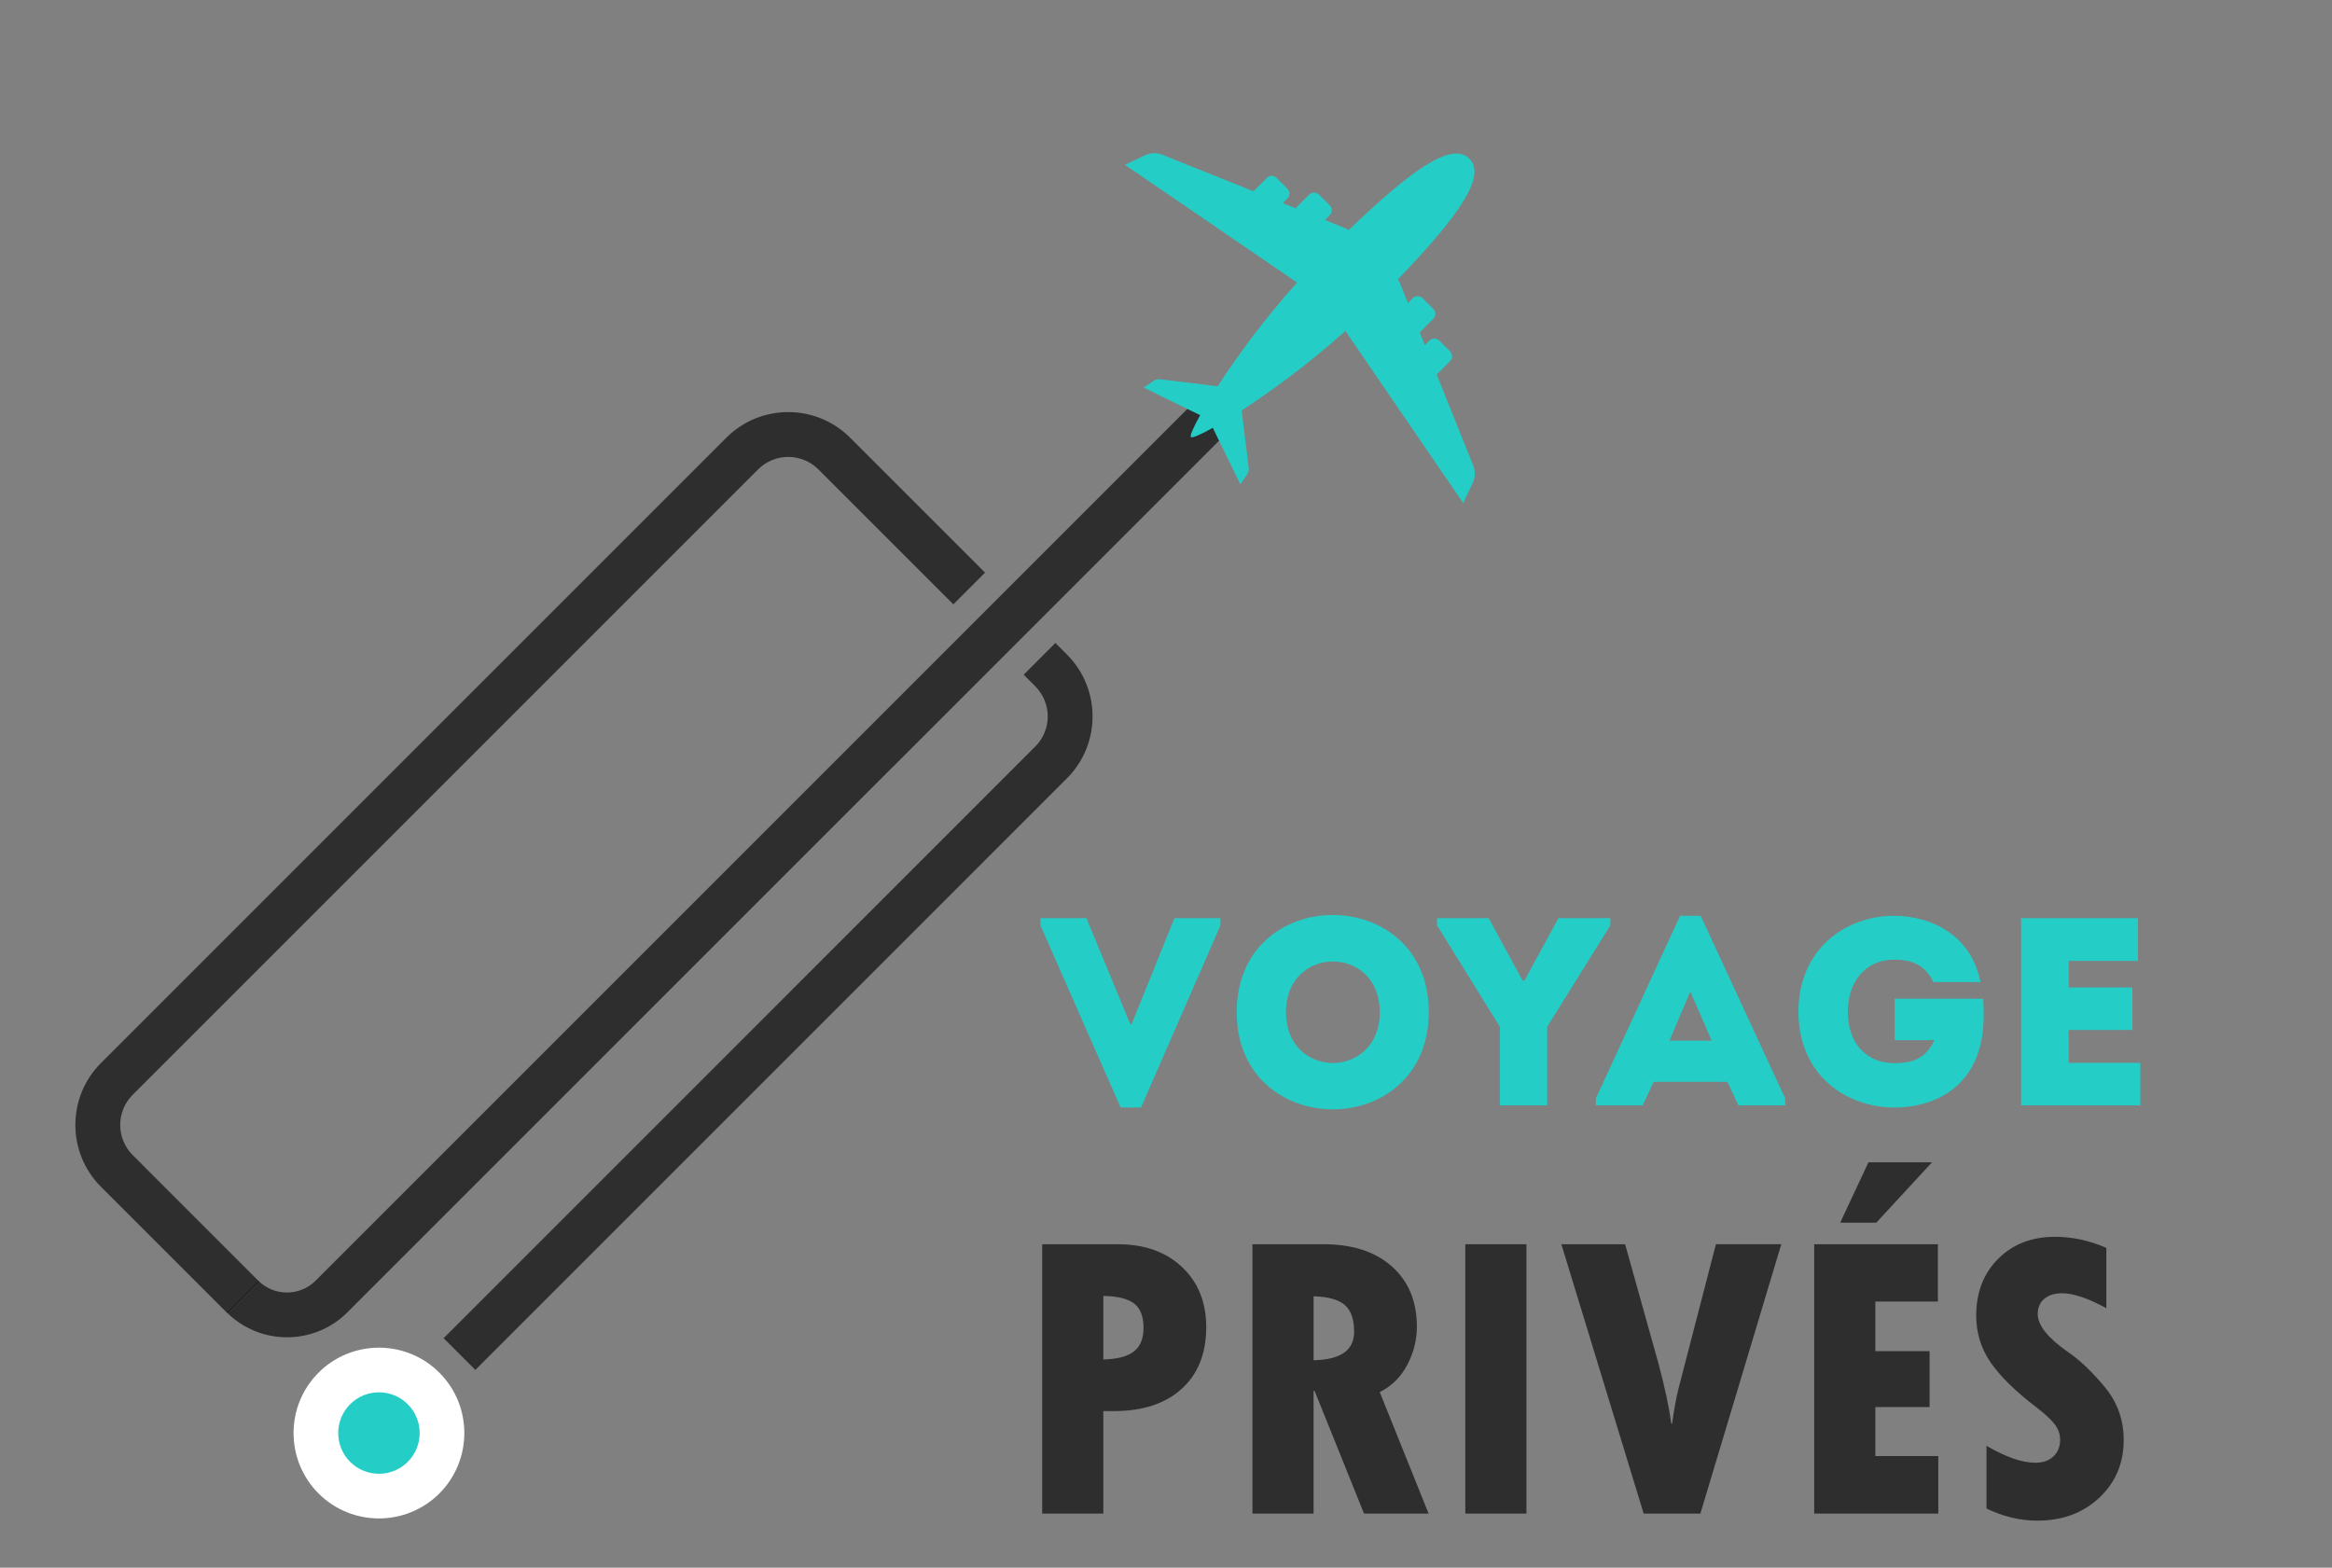 <?xml version="1.0" encoding="utf-8"?>
<!-- Generator: Adobe Illustrator 16.0.0, SVG Export Plug-In . SVG Version: 6.00 Build 0)  -->
<!DOCTYPE svg PUBLIC "-//W3C//DTD SVG 1.1//EN" "http://www.w3.org/Graphics/SVG/1.1/DTD/svg11.dtd">
<svg version="1.1" id="Calque_1" xmlns="http://www.w3.org/2000/svg" xmlns:xlink="http://www.w3.org/1999/xlink" x="0px" y="0px"
	 width="119px" height="80px" viewBox="0 0 119 80" enable-background="new 0 0 119 80" xml:space="preserve">
<rect x="0" y="0" width="119" height="80" fill="#808080" stroke="none"/>
<circle fill="#25CDC7" cx="19.445" cy="73.123" r="3.336"/>
<path d="M11.6,67.009l0.005-0.004c-0.014-0.013-0.031-0.021-0.044-0.034L11.6,67.009z"/>
<path d="M13.179,65.353l-1.618,1.618c0.013,0.014,0.03,0.021,0.044,0.034l1.613-1.613L13.179,65.353z"/>
<g>
	<path fill="#2E2E2E" d="M54.446,33.402l-0.591-0.591l-1.618,1.618l0.591,0.592c0.849,0.85,0.849,2.229,0,3.075l-30.19,30.191
		l1.619,1.619l30.189-30.19C56.188,37.976,56.188,35.143,54.446,33.402z"/>
	<path fill="#2E2E2E" d="M16.106,65.352c-0.807,0.808-2.121,0.808-2.928,0.001l0.039,0.039l-1.613,1.613
		c1.702,1.66,4.434,1.651,6.12-0.034l44.82-44.818l-1.619-1.621L16.106,65.352z"/>
	<path fill="#2E2E2E" d="M6.771,55.866l31.914-31.913c0.848-0.848,2.227-0.848,3.076,0l6.887,6.887l1.619-1.618l-6.888-6.887
		c-1.741-1.741-4.573-1.741-6.313,0L5.151,54.248c-1.74,1.741-1.74,4.573,0,6.313l6.409,6.409l1.618-1.618l-6.408-6.409
		C5.921,58.095,5.923,56.716,6.771,55.866z"/>
</g>
<g>
	<path fill="#FFFFFF" d="M16.255,76.212c-1.7-1.699-1.699-4.466,0-6.165s4.465-1.7,6.165,0c1.7,1.699,1.698,4.465,0,6.165
		C20.72,77.91,17.954,77.911,16.255,76.212z M20.807,71.659c-0.81-0.811-2.129-0.811-2.94,0c-0.811,0.81-0.81,2.129,0,2.94
		c0.812,0.811,2.131,0.811,2.941,0C21.618,73.788,21.618,72.469,20.807,71.659z"/>
</g>
<path fill="#25CDC7" d="M63.724,23.899l-0.36-2.958c1.499-0.971,3.444-2.391,5.29-4.053l6.01,8.782l0.487-1.021
	c0.134-0.279,0.144-0.602,0.028-0.891l-1.867-4.645l0.683-0.683c0.139-0.138,0.139-0.362,0-0.503l-0.549-0.549
	c-0.139-0.137-0.364-0.137-0.502,0l-0.233,0.236l-0.262-0.652l0.694-0.694c0.138-0.138,0.138-0.362,0-0.503l-0.55-0.549
	c-0.138-0.137-0.362-0.137-0.5,0l-0.246,0.248l-0.408-1.014c-0.028-0.072-0.069-0.131-0.109-0.193
	c3.026-3.143,4.557-5.256,3.65-6.162s-3.02,0.625-6.162,3.65c-0.063-0.041-0.122-0.081-0.194-0.109l-1.012-0.408l0.245-0.246
	c0.14-0.138,0.14-0.362,0-0.502l-0.549-0.549c-0.138-0.137-0.362-0.137-0.5,0l-0.695,0.695l-0.652-0.262l0.234-0.234
	c0.14-0.137,0.14-0.363,0-0.501l-0.548-0.549c-0.139-0.14-0.363-0.14-0.501,0l-0.684,0.682l-4.646-1.867
	c-0.287-0.114-0.609-0.105-0.889,0.03l-1.02,0.486l8.782,6.009c-1.663,1.847-3.083,3.792-4.054,5.291l-2.959-0.36
	c-0.1-0.012-0.229,0.029-0.355,0.115l-0.463,0.313l2.843,1.388c0.014,0.007,0.03,0.006,0.047,0.011
	c-0.366,0.656-0.544,1.077-0.474,1.123c0.045,0.071,0.467-0.107,1.123-0.474c0.004,0.017,0.004,0.033,0.011,0.047l1.388,2.843
	l0.313-0.462C63.693,24.129,63.735,24,63.724,23.899z"/>
<g>
	<path fill="#25CDC7" d="M57.679,52.26h0.068l2.183-5.405h2.348v0.369l-4.053,9.293h-1.039l-4.093-9.293v-0.369h2.346L57.679,52.26z
		"/>
	<path fill="#25CDC7" d="M63.109,51.646c0-6.605,9.8-6.605,9.8,0C72.909,58.264,63.109,58.264,63.109,51.646z M70.411,51.646
		c0-3.439-4.79-3.439-4.79,0C65.621,55.111,70.411,55.111,70.411,51.646z"/>
	<path fill="#25CDC7" d="M78.953,56.408h-2.416v-4.012l-3.206-5.173v-0.369h2.635l1.731,3.181h0.096l1.734-3.181h2.646v0.369
		l-3.221,5.173V56.408z"/>
	<path fill="#25CDC7" d="M88.15,55.207h-3.767l-0.559,1.201h-2.389v-0.355l4.3-9.32h1.049l4.313,9.32v0.355h-2.387L88.15,55.207z
		 M86.255,50.595l-1.064,2.511h2.156L86.255,50.595z"/>
	<path fill="#25CDC7" d="M96.668,46.732c1.924,0.014,3.928,1.01,4.394,3.385h-2.402c-0.396-0.819-1.023-1.146-1.991-1.146
		c-1.543,0-2.377,1.201-2.377,2.661c0,1.584,0.928,2.62,2.377,2.62c0.98,0,1.61-0.259,2.045-1.173h-2.032v-2.116h4.518
		c0.053,0.956,0.053,1.869-0.273,2.797c-0.683,1.994-2.498,2.757-4.257,2.757c-2.43,0-4.887-1.623-4.899-4.885
		C91.781,48.37,94.238,46.732,96.668,46.732z"/>
	<path fill="#25CDC7" d="M109.098,49.039c-1.418,0-2.128,0-3.534,0v1.352h3.249c0,0.723,0,1.445,0,2.169h-3.249
		c0,0.56,0,1.105,0,1.679c1.406,0,2.225,0,3.658,0c0,0.71,0,1.447,0,2.17c-2.237,0-3.875,0-6.087,0c0-3.192,0-6.387,0-9.554
		c2.212,0,3.726,0,5.963,0C109.098,47.565,109.098,48.302,109.098,49.039z"/>
</g>
<g>
	<g>
		<path fill="#2E2E2E" d="M53.183,63.494h3.861c1.359,0,2.451,0.388,3.274,1.163c0.823,0.776,1.235,1.799,1.235,3.068
			c0,1.339-0.417,2.388-1.251,3.146c-0.834,0.759-1.989,1.138-3.464,1.138h-0.536v5.23h-3.12V63.494z M56.303,66.13v3.243
			c0.7-0.014,1.217-0.147,1.55-0.401s0.5-0.655,0.5-1.205c0-0.59-0.162-1.007-0.484-1.251C57.546,66.272,57.023,66.144,56.303,66.13
			z"/>
		<path fill="#2E2E2E" d="M63.911,63.494h3.635c1.469,0,2.629,0.378,3.48,1.133c0.851,0.755,1.276,1.781,1.276,3.078
			c0,0.666-0.161,1.31-0.483,1.931c-0.323,0.621-0.793,1.09-1.411,1.405l2.492,6.198h-3.295l-2.522-6.26h-0.052v6.26h-3.12V63.494z
			 M67.031,66.15v3.264c1.38-0.027,2.069-0.511,2.069-1.451c0-0.639-0.159-1.095-0.479-1.37
			C68.303,66.318,67.772,66.171,67.031,66.15z"/>
		<path fill="#2E2E2E" d="M74.774,63.494h3.119v13.745h-3.119V63.494z"/>
		<path fill="#2E2E2E" d="M79.675,63.494h3.253l1.699,6.074c0.322,1.201,0.542,2.228,0.659,3.079h0.041
			c0.103-0.748,0.216-1.362,0.34-1.843l1.895-7.311h3.336l-4.129,13.745h-2.894L79.675,63.494z"/>
		<path fill="#2E2E2E" d="M92.576,63.494h6.312v2.924h-3.192v2.533h2.77v2.852h-2.77v2.502h3.213v2.935h-6.332V63.494z
			 M93.904,62.393l1.441-3.079h3.243l-2.842,3.079H93.904z"/>
		<path fill="#2E2E2E" d="M101.369,76.981V73.78c0.988,0.576,1.818,0.864,2.491,0.864c0.392,0,0.7-0.108,0.927-0.324
			s0.34-0.503,0.34-0.859c0-0.274-0.091-0.532-0.272-0.772c-0.183-0.24-0.496-0.532-0.942-0.875
			c-1.078-0.824-1.858-1.591-2.343-2.302c-0.483-0.71-0.726-1.501-0.726-2.373c0-1.188,0.374-2.155,1.122-2.903
			s1.716-1.122,2.903-1.122c0.879,0,1.751,0.188,2.615,0.566v3.078c-0.927-0.508-1.678-0.762-2.255-0.762
			c-0.384,0-0.688,0.095-0.911,0.283c-0.223,0.188-0.334,0.447-0.334,0.777c0,0.576,0.518,1.225,1.555,1.946
			c0.617,0.425,1.244,1.024,1.879,1.796c0.635,0.772,0.952,1.667,0.952,2.683c0,1.188-0.415,2.171-1.246,2.949
			c-0.83,0.779-1.884,1.169-3.16,1.169C103.092,77.6,102.227,77.394,101.369,76.981z"/>
	</g>
</g>
</svg>
